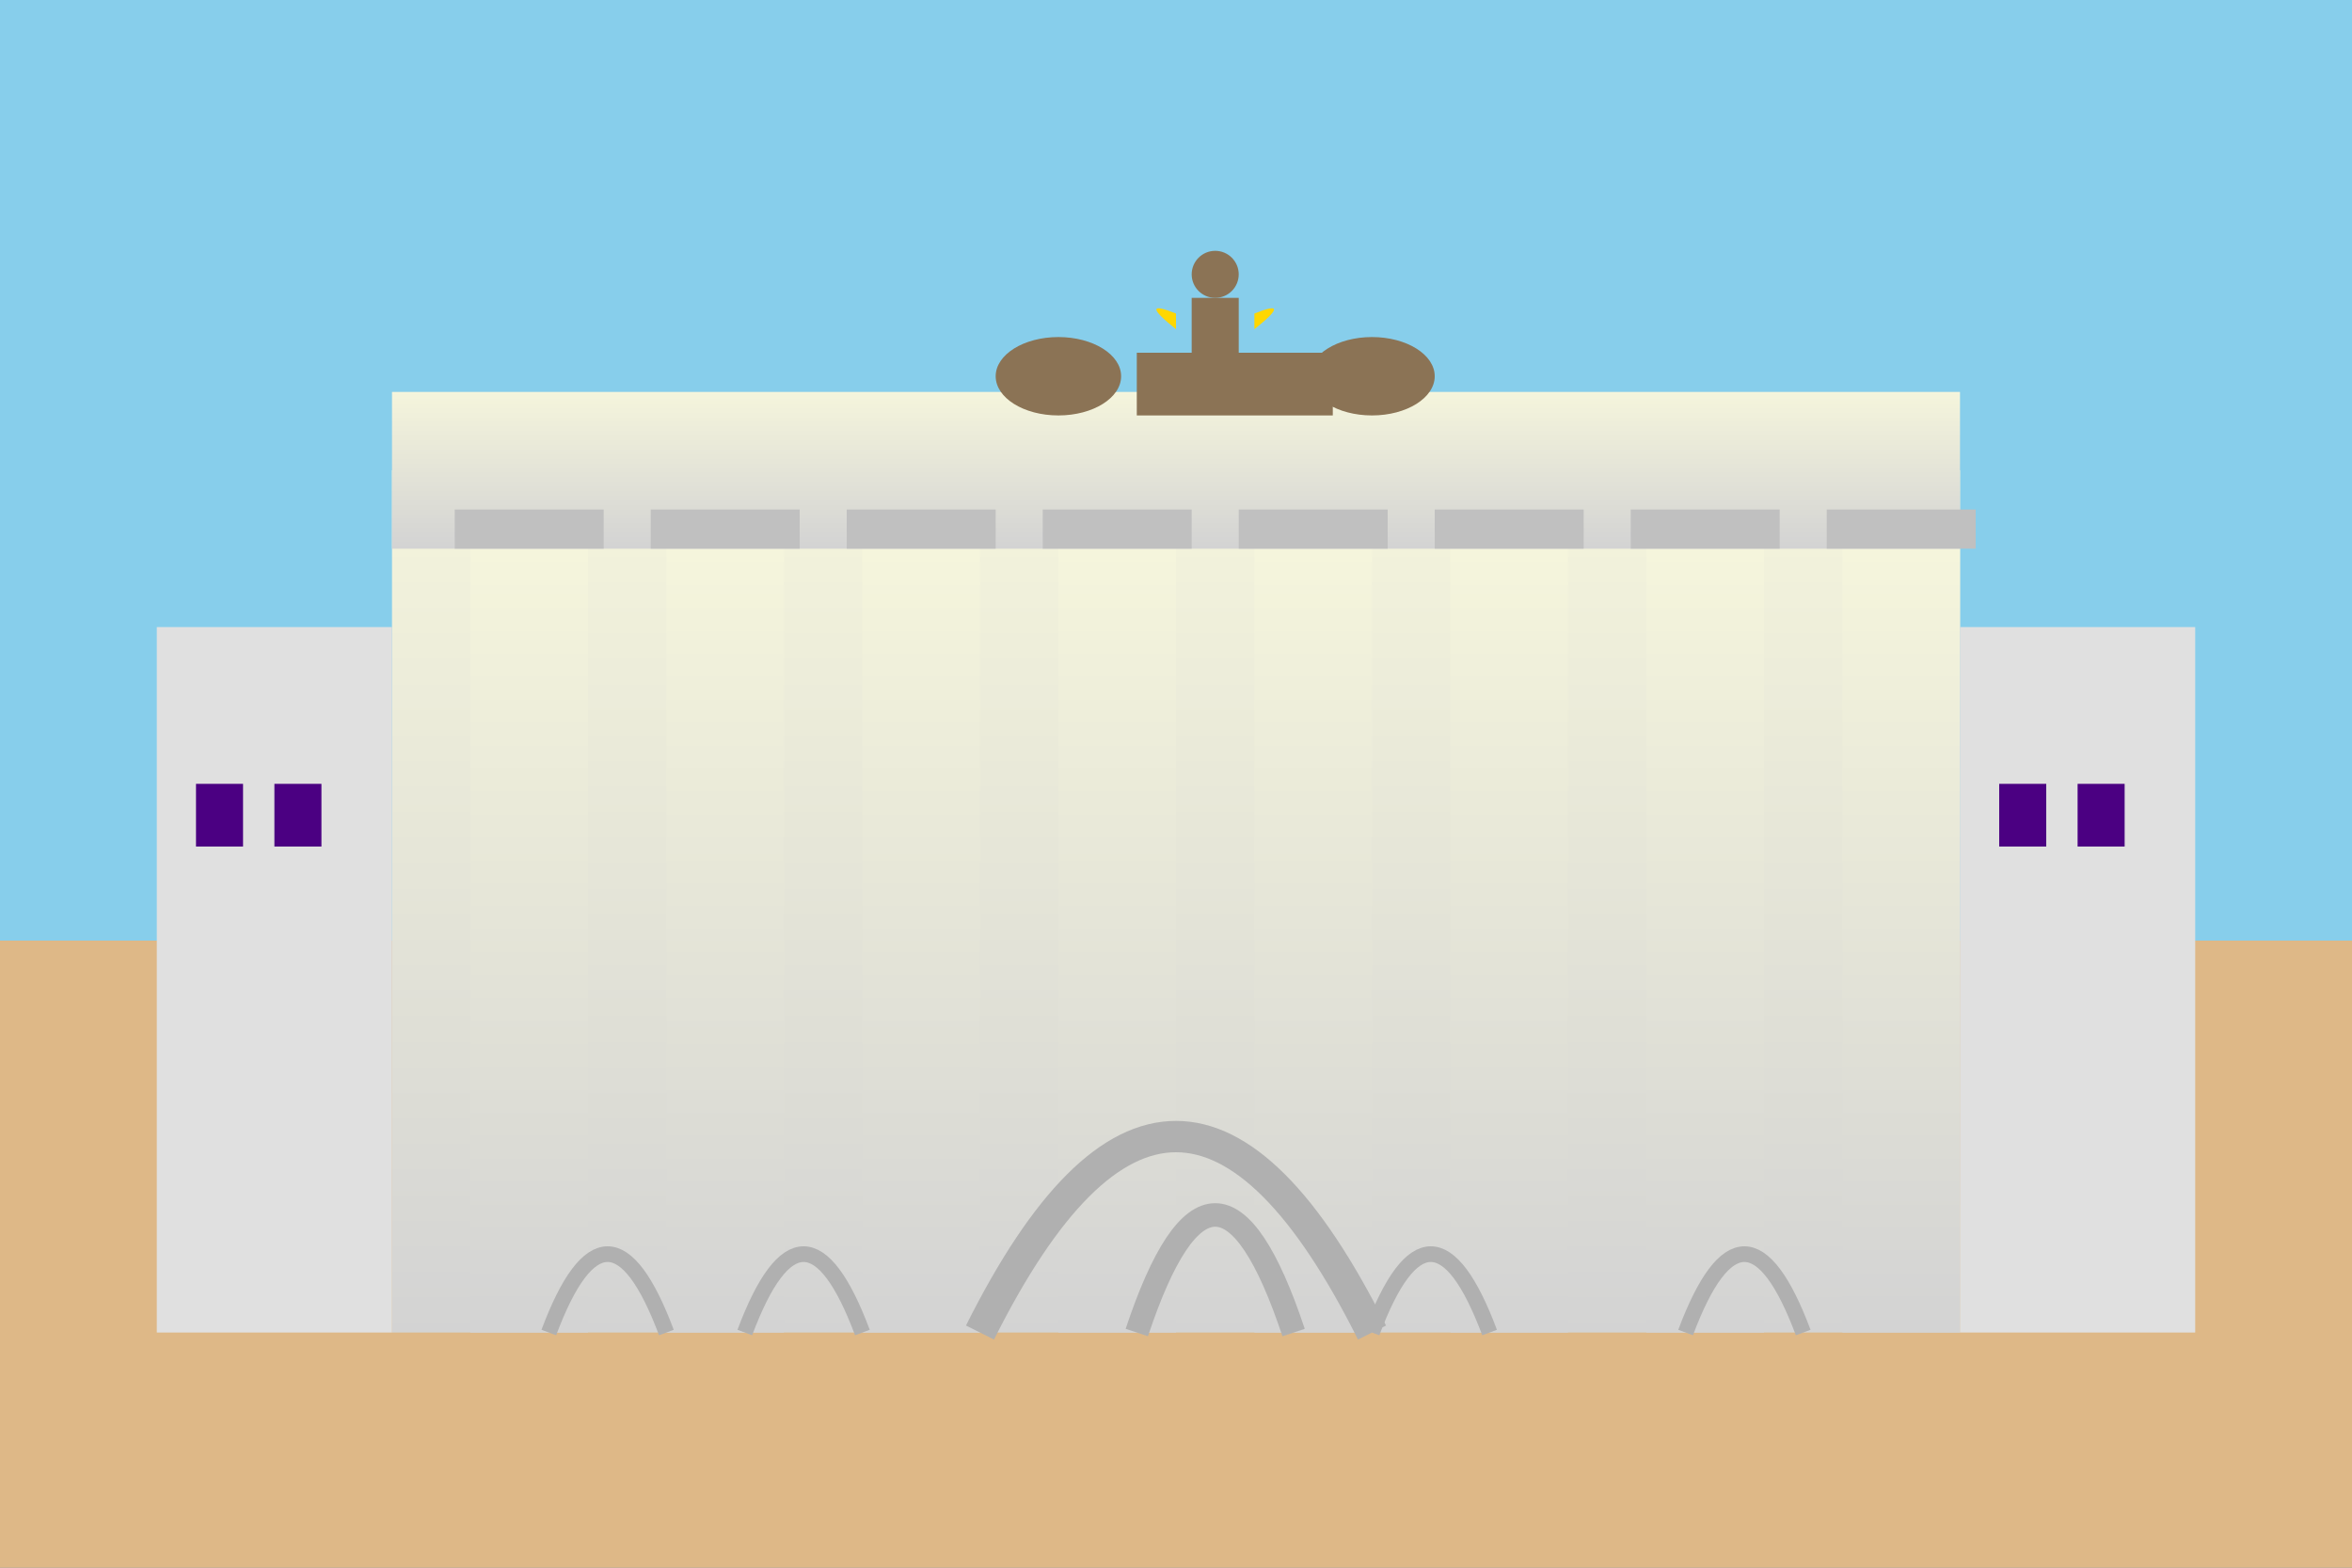 <svg width="300" height="200" viewBox="0 0 300 200" xmlns="http://www.w3.org/2000/svg">
  <rect x="0" y="0" width="300" height="200" fill="#808080" stroke="none"/>
  <defs>
    <linearGradient id="stoneGrad" x1="0%" y1="0%" x2="0%" y2="100%">
      <stop offset="0%" style="stop-color:#F5F5DC;stop-opacity:1" />
      <stop offset="100%" style="stop-color:#D3D3D3;stop-opacity:1" />
    </linearGradient>
  </defs>
  
  <!-- Sky -->
  <rect width="300" height="120" fill="#87CEEB"/>
  
  <!-- Ground -->
  <rect y="120" width="300" height="80" fill="#DEB887"/>
  
  <!-- Main Gate Structure -->
  <rect x="50" y="60" width="200" height="110" fill="url(#stoneGrad)"/>
  
  <!-- Columns -->
  <rect x="60" y="70" width="15" height="100" fill="url(#stoneGrad)"/>
  <rect x="85" y="70" width="15" height="100" fill="url(#stoneGrad)"/>
  <rect x="110" y="70" width="15" height="100" fill="url(#stoneGrad)"/>
  <rect x="135" y="70" width="15" height="100" fill="url(#stoneGrad)"/>
  <rect x="160" y="70" width="15" height="100" fill="url(#stoneGrad)"/>
  <rect x="185" y="70" width="15" height="100" fill="url(#stoneGrad)"/>
  <rect x="210" y="70" width="15" height="100" fill="url(#stoneGrad)"/>
  <rect x="235" y="70" width="15" height="100" fill="url(#stoneGrad)"/>
  
  <!-- Arches -->
  <path d="M70,170 Q77.5,150 85,170" fill="none" stroke="#B0B0B0" stroke-width="2"/>
  <path d="M95,170 Q102.5,150 110,170" fill="none" stroke="#B0B0B0" stroke-width="2"/>
  <path d="M145,170 Q155,140 165,170" fill="none" stroke="#B0B0B0" stroke-width="3"/>
  <path d="M175,170 Q182.5,150 190,170" fill="none" stroke="#B0B0B0" stroke-width="2"/>
  <path d="M215,170 Q222.5,150 230,170" fill="none" stroke="#B0B0B0" stroke-width="2"/>
  
  <!-- Main Central Arch -->
  <path d="M125,170 Q150,120 175,170" fill="none" stroke="#B0B0B0" stroke-width="4"/>
  
  <!-- Attic/Upper Section -->
  <rect x="50" y="50" width="200" height="20" fill="url(#stoneGrad)"/>
  
  <!-- Quadriga (Chariot) Silhouette -->
  <g fill="#8B7355" transform="translate(130,30)">
    <!-- Chariot -->
    <rect x="15" y="15" width="25" height="8"/>
    <!-- Horses -->
    <ellipse cx="5" cy="18" rx="8" ry="5"/>
    <ellipse cx="45" cy="18" rx="8" ry="5"/>
    <!-- Victory Figure -->
    <rect x="22" y="8" width="6" height="12"/>
    <circle cx="25" cy="5" r="3"/>
    <!-- Wings -->
    <path d="M20,10 Q15,8 20,12" fill="#FFD700"/>
    <path d="M30,10 Q35,8 30,12" fill="#FFD700"/>
  </g>
  
  <!-- Column Capitals -->
  <rect x="58" y="65" width="19" height="5" fill="#C0C0C0"/>
  <rect x="83" y="65" width="19" height="5" fill="#C0C0C0"/>
  <rect x="108" y="65" width="19" height="5" fill="#C0C0C0"/>
  <rect x="133" y="65" width="19" height="5" fill="#C0C0C0"/>
  <rect x="158" y="65" width="19" height="5" fill="#C0C0C0"/>
  <rect x="183" y="65" width="19" height="5" fill="#C0C0C0"/>
  <rect x="208" y="65" width="19" height="5" fill="#C0C0C0"/>
  <rect x="233" y="65" width="19" height="5" fill="#C0C0C0"/>
  
  <!-- Side Buildings -->
  <rect x="20" y="80" width="30" height="90" fill="#E0E0E0"/>
  <rect x="250" y="80" width="30" height="90" fill="#E0E0E0"/>
  
  <!-- Windows in side buildings -->
  <rect x="25" y="100" width="6" height="8" fill="#4B0082"/>
  <rect x="35" y="100" width="6" height="8" fill="#4B0082"/>
  <rect x="255" y="100" width="6" height="8" fill="#4B0082"/>
  <rect x="265" y="100" width="6" height="8" fill="#4B0082"/>
</svg>
